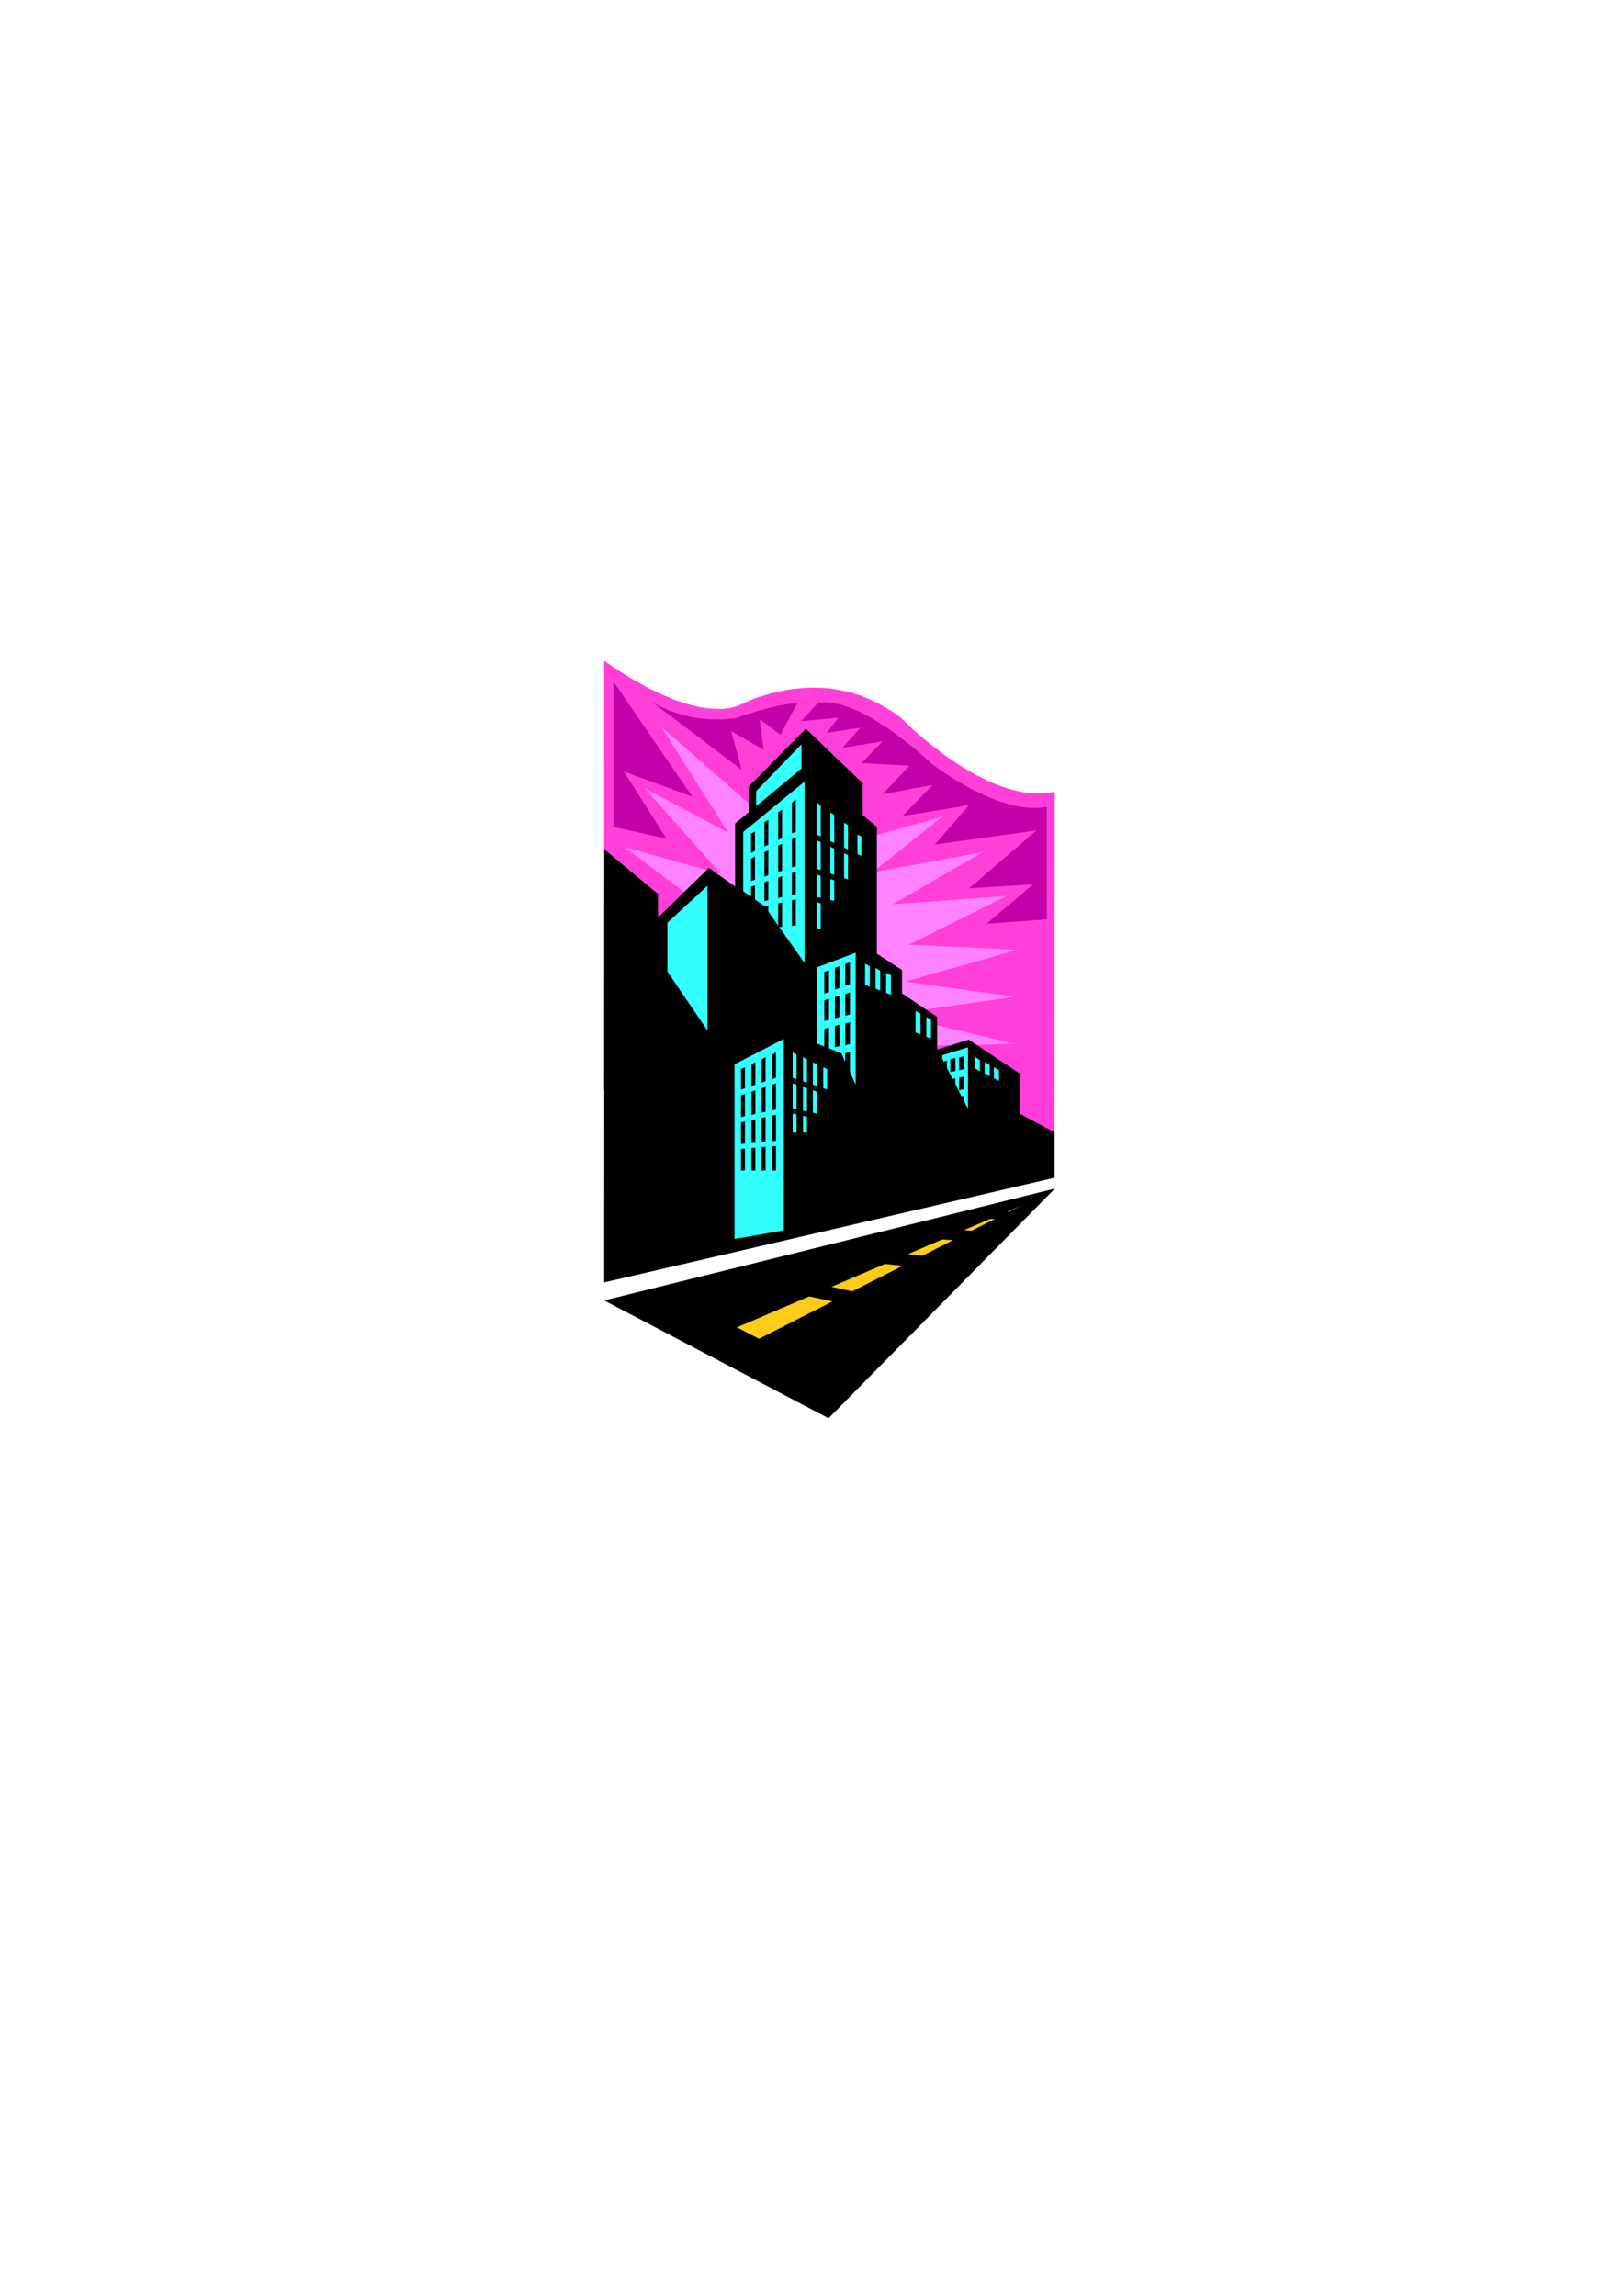 <?xml version="1.0" encoding="utf-8"?>
<!-- Created by UniConvertor 2.0rc4 (https://sk1project.net/) -->
<svg xmlns="http://www.w3.org/2000/svg" height="841.89pt" viewBox="0 0 595.276 841.89" width="595.276pt" version="1.1" xmlns:xlink="http://www.w3.org/1999/xlink" id="36b7bef0-f611-11ea-8c80-dcc15c148e23">

<g>
	<g>
		<path style="fill:#ff3fd8;" d="M 221.534,399.849 L 221.606,242.241 221.678,242.313 221.966,242.529 222.398,242.817 222.974,243.249 223.694,243.753 224.558,244.329 225.494,244.977 226.646,245.697 227.87,246.561 229.238,247.353 230.678,248.289 232.19,249.153 233.846,250.089 235.502,251.025 237.302,252.033 239.102,252.897 240.974,253.833 242.918,254.769 244.934,255.561 246.878,256.425 248.966,257.145 250.982,257.793 252.998,258.441 255.086,258.945 257.102,259.377 259.118,259.665 261.134,259.881 263.15,259.953 265.094,259.953 266.966,259.737 268.766,259.377 270.566,258.873 270.782,258.801 271.214,258.585 271.79,258.297 272.51,258.009 273.374,257.577 274.31,257.145 275.462,256.713 276.686,256.209 278.054,255.705 279.494,255.273 281.15,254.769 282.806,254.265 284.606,253.833 286.478,253.401 288.494,253.041 290.51,252.681 292.67,252.465 294.902,252.249 297.134,252.177 299.438,252.177 301.814,252.249 304.262,252.465 306.782,252.825 309.302,253.329 311.894,253.905 314.486,254.697 317.078,255.633 319.742,256.785 322.406,258.081 325.07,259.593 327.734,261.249 330.398,263.193 330.47,263.265 330.758,263.553 331.19,263.985 331.838,264.561 332.558,265.281 333.494,266.145 334.502,267.153 335.726,268.233 337.022,269.385 338.462,270.609 340.046,271.905 341.702,273.273 343.502,274.641 345.302,276.009 347.246,277.449 349.334,278.817 351.422,280.257 353.582,281.625 355.814,282.921 358.046,284.217 360.422,285.369 362.726,286.521 365.102,287.529 367.55,288.465 369.998,289.257 372.446,289.905 374.822,290.409 377.27,290.769 379.718,290.913 382.094,290.913 384.47,290.769 386.846,290.337 386.774,415.257 221.534,399.849 Z" />
		<path style="fill:#ff82ff;" d="M 279.998,299.265 L 242.558,266.577 267.182,305.385 236.51,289.113 264.446,320.505 229.022,310.641 274.166,344.553 279.998,299.265 Z" />
		<path style="fill:#ff82ff;" d="M 306.782,310.353 L 345.518,299.553 319.958,319.929 360.422,312.513 327.446,331.593 369.206,328.569 333.35,346.425 373.022,348.297 332.054,359.961 372.158,365.505 327.014,371.985 371.942,382.785 318.23,384.009 306.782,310.353 Z" />
		<path style="fill:#000000;" d="M 269.63,382.137 L 269.63,302.001 294.902,281.049 321.614,303.225 321.614,407.769 270.062,382.137 269.63,382.137 Z" />
		<path style="fill:#000000;" d="M 221.606,470.265 L 386.774,431.889 386.774,415.257 374.174,408.489 374.174,393.801 355.31,381.273 343.718,384.873 343.718,372.921 330.83,364.281 330.83,355.713 314.918,345.417 298.646,352.113 298.646,382.353 288.782,376.305 278.126,381.561 278.126,331.089 259.982,318.273 241.334,336.489 241.334,327.849 221.678,311.505 221.606,470.265 Z" />
		<path style="fill:#33ffff;" d="M 345.59,386.961 L 355.022,384.081 355.022,433.977 345.59,436.497 345.59,386.961 Z" />
		<path style="fill:#33ffff;" d="M 308.582,386.241 L 313.838,397.689 313.838,349.377 299.726,354.705 299.726,382.713 308.582,386.241 Z" />
		<path style="fill:#000000;" d="M 345.59,388.257 L 355.814,408.129 356.102,435.201 344.294,438.657 342.422,388.761 345.59,388.257 Z" />
		<path style="fill:#33ffff;" d="M 269.414,454.353 L 287.486,451.185 287.486,380.985 269.414,390.273 269.414,454.353 Z" />
		<path style="fill:#000000;" d="M 351.782,387.825 L 353.582,387.249 353.582,392.073 351.782,392.433 351.782,387.825 Z" />
		<path style="fill:#000000;" d="M 345.518,389.481 L 347.318,388.905 347.318,393.441 345.518,393.873 345.518,389.481 Z" />
		<path style="fill:#000000;" d="M 348.542,388.473 L 350.414,387.969 350.414,392.721 348.542,393.153 348.542,388.473 Z" />
		<path style="fill:#000000;" d="M 351.782,395.169 L 353.582,394.809 353.582,399.417 351.782,399.777 351.782,395.169 Z" />
		<path style="fill:#000000;" d="M 348.542,395.889 L 350.414,395.385 350.414,400.137 348.542,400.569 348.542,395.889 Z" />
		<path style="fill:#000000;" d="M 351.782,402.225 L 353.582,401.865 353.582,406.545 351.782,406.905 351.782,402.225 Z" />
		<path style="fill:#000000;" d="M 311.75,374.865 L 310.022,375.297 310.022,383.217 311.75,382.857 311.75,374.865 Z" />
		<path style="fill:#000000;" d="M 307.934,375.801 L 306.206,376.233 306.206,384.009 307.934,383.649 307.934,375.801 Z" />
		<path style="fill:#000000;" d="M 311.75,352.905 L 310.022,353.481 310.022,361.401 311.75,360.897 311.75,352.905 Z" />
		<path style="fill:#000000;" d="M 307.934,354.273 L 306.206,354.921 306.206,362.841 307.934,362.337 307.934,354.273 Z" />
		<path style="fill:#000000;" d="M 304.046,355.785 L 302.318,356.433 302.318,364.353 304.046,363.849 304.046,355.785 Z" />
		<path style="fill:#000000;" d="M 311.75,363.921 L 310.022,364.569 310.022,372.489 311.75,371.985 311.75,363.921 Z" />
		<path style="fill:#000000;" d="M 307.934,365.073 L 306.206,365.649 306.206,373.425 307.934,372.921 307.934,365.073 Z" />
		<path style="fill:#000000;" d="M 304.046,366.225 L 302.318,366.873 302.318,374.433 304.046,374.001 304.046,366.225 Z" />
		<path style="fill:#000000;" d="M 304.046,376.809 L 302.318,377.313 302.318,384.729 304.046,384.369 304.046,376.809 Z" />
		<path style="fill:#000000;" d="M 311.75,385.737 L 310.022,386.241 310.022,394.233 311.75,393.801 311.75,385.737 Z" />
		<path style="fill:#000000;" d="M 271.79,392.073 L 273.23,391.353 273.23,429.225 271.79,429.225 271.79,392.073 Z" />
		<path style="fill:#000000;" d="M 275.606,390.273 L 277.046,389.553 277.046,429.225 275.606,429.225 275.606,390.273 Z" />
		<path style="fill:#000000;" d="M 279.35,388.473 L 280.79,387.681 280.79,429.225 279.35,429.225 279.35,388.473 Z" />
		<path style="fill:#000000;" d="M 283.166,386.817 L 284.606,385.881 284.606,429.225 283.166,429.225 283.166,386.817 Z" />
		<path style="fill:#33ffff;" d="M 286.118,395.745 L 285.83,394.809 269.846,400.209 270.422,402.081 286.406,396.681 286.118,395.745 286.118,395.745 Z" />
		<path style="fill:#33ffff;" d="M 286.262,407.481 L 286.118,406.545 270.134,410.001 270.422,411.873 286.406,408.417 286.262,407.481 286.262,407.481 Z" />
		<path style="fill:#33ffff;" d="M 286.262,419.145 L 286.19,418.209 270.206,419.649 270.35,421.449 286.334,420.081 286.262,419.145 286.262,419.145 Z" />
		<path style="fill:#000000;" d="M 386.918,435.849 L 221.606,476.889 303.902,520.089 386.918,435.849 Z" />
		<path style="fill:#ffcc1c;" d="M 270.278,486.753 L 278.414,490.929 374.174,442.257 270.278,486.753 Z" />
		<path style="fill:#000000;" d="M 314.558,476.601 L 315.062,474.081 284.318,467.457 283.31,472.497 314.054,479.121 314.558,476.601 314.558,476.601 Z" />
		<path style="fill:#000000;" d="M 340.19,462.921 L 340.406,460.689 311.174,457.521 310.742,461.985 339.974,465.153 340.19,462.921 340.19,462.921 Z" />
		<path style="fill:#000000;" d="M 369.926,445.713 L 369.926,444.273 360.134,443.985 360.134,446.865 369.926,447.153 369.926,445.713 369.926,445.713 Z" />
		<path style="fill:#000000;" d="M 274.598,300.777 L 274.598,288.465 295.55,267.225 316.43,287.241 316.43,307.545 274.598,300.777 Z" />
		<path style="fill:#33ffff;" d="M 244.79,338.361 L 259.478,324.825 259.478,377.889 244.79,356.289 244.79,338.361 Z" />
		<path style="fill:#33ffff;" d="M 277.334,290.121 L 277.334,295.665 293.966,281.841 293.966,272.913 277.334,290.121 Z" />
		<path style="fill:#33ffff;" d="M 295.118,286.593 L 272.582,305.097 272.582,326.841 280.43,332.313 280.43,332.313 295.118,353.193 295.118,286.593 Z" />
		<path style="fill:#000000;" d="M 357.254,453.273 L 357.326,451.329 339.182,450.249 339.038,454.137 357.182,455.217 357.254,453.273 357.254,453.273 Z" />
		<path style="fill:#c102a8;" d="M 323.63,291.273 L 342.134,287.817 330.974,299.265 355.454,295.233 342.854,309.705 380.15,304.521 355.454,325.761 378.998,324.249 361.862,338.721 383.966,337.137 383.966,295.881 380.582,296.313 377.126,296.241 373.526,295.737 369.926,294.945 366.326,293.793 362.798,292.425 359.342,290.841 356.102,289.257 353.078,287.529 350.27,285.873 347.75,284.289 345.59,282.849 343.862,281.625 342.494,280.689 341.702,280.041 341.414,279.825 341.126,279.537 340.262,278.745 338.894,277.521 337.094,275.937 334.862,274.065 332.342,272.049 329.462,269.889 326.438,267.657 323.126,265.497 319.814,263.409 316.358,261.537 312.902,259.953 309.446,258.657 306.134,257.865 302.966,257.505 300.014,257.793 293.822,264.417 307.502,263.193 303.182,268.737 315.566,266.865 308.942,274.281 323.63,271.833 316.07,279.825 333.638,280.761 323.63,291.273 Z" />
		<path style="fill:#c102a8;" d="M 224.99,249.945 L 224.99,303.225 244.43,307.545 228.806,282.921 253.934,292.137 224.99,249.945 Z" />
		<path style="fill:#c102a8;" d="M 239.462,257.649 L 272.006,282.273 268.19,268.089 280.07,274.929 278.63,263.769 286.262,269.385 292.454,257.793 292.382,257.793 292.094,257.793 291.59,257.865 290.942,257.937 290.15,258.009 289.142,258.153 287.918,258.369 286.622,258.585 285.11,258.873 283.454,259.305 281.654,259.737 279.638,260.241 277.55,260.817 275.318,261.537 272.87,262.329 270.35,263.193 270.206,263.193 269.63,263.337 268.838,263.481 267.686,263.553 266.318,263.697 264.662,263.769 262.79,263.841 260.702,263.769 258.398,263.625 256.022,263.337 253.43,262.905 250.766,262.257 248.03,261.465 245.222,260.457 242.342,259.161 239.462,257.649 Z" />
		<path style="fill:#33ffff;" d="M 293.318,328.497 L 293.102,327.561 280.07,330.513 280.502,332.385 293.534,329.433 293.318,328.497 293.318,328.497 Z" />
		<path style="fill:#33ffff;" d="M 303.398,392.073 L 301.958,391.353 301.958,400.209 303.398,400.209 303.398,392.073 Z" />
		<path style="fill:#33ffff;" d="M 299.582,390.273 L 298.142,389.553 298.142,409.209 299.582,409.209 299.582,390.273 Z" />
		<path style="fill:#33ffff;" d="M 295.982,388.473 L 294.542,387.681 294.542,415.329 295.982,415.329 295.982,388.473 Z" />
		<path style="fill:#33ffff;" d="M 292.166,386.745 L 290.726,385.881 290.726,415.329 292.166,415.329 292.166,386.745 Z" />
		<path style="fill:#000000;" d="M 289.214,395.745 L 288.926,396.681 304.766,402.081 305.342,400.209 289.502,394.809 289.214,395.745 289.214,395.745 Z" />
		<path style="fill:#000000;" d="M 289.07,407.049 L 288.926,407.985 304.766,411.441 305.054,409.569 289.214,406.113 289.07,407.049 289.07,407.049 Z" />
		<path style="fill:#33ffff;" d="M 359.414,388.761 L 357.614,387.537 357.614,391.785 359.414,392.865 359.414,388.761 Z" />
		<path style="fill:#33ffff;" d="M 366.398,392.433 L 364.526,391.353 364.526,395.385 366.398,396.393 366.398,392.433 Z" />
		<path style="fill:#33ffff;" d="M 363.014,390.561 L 361.142,389.481 361.142,393.585 363.014,394.665 363.014,390.561 Z" />
		<path style="fill:#33ffff;" d="M 317.294,353.337 L 319.022,354.345 319.022,361.833 317.294,361.185 317.294,353.337 Z" />
		<path style="fill:#33ffff;" d="M 321.11,354.993 L 322.838,355.929 322.838,363.273 321.11,362.553 321.11,354.993 Z" />
		<path style="fill:#33ffff;" d="M 324.998,356.793 L 326.798,357.657 326.798,364.785 324.998,364.065 324.998,356.793 Z" />
		<path style="fill:#33ffff;" d="M 335.798,370.761 L 337.598,371.697 337.598,379.329 335.798,378.609 335.798,370.761 Z" />
		<path style="fill:#33ffff;" d="M 339.758,372.993 L 341.486,373.857 341.486,380.913 339.758,380.193 339.758,372.993 Z" />
		<path style="fill:#33ffff;" d="M 293.318,328.497 L 293.102,327.561 280.07,330.513 280.502,332.385 293.534,329.433 293.318,328.497 293.318,328.497 Z" />
		<path style="fill:#33ffff;" d="M 293.318,328.497 L 293.102,327.561 280.07,330.513 280.502,332.385 293.534,329.433 293.318,328.497 293.318,328.497 Z" />
		<path style="fill:#33ffff;" d="M 293.318,328.497 L 293.102,327.561 280.07,330.513 280.502,332.385 293.534,329.433 293.318,328.497 293.318,328.497 Z" />
		<path style="fill:#000000;" d="M 275.462,305.673 L 276.902,304.953 276.902,335.985 275.462,335.985 275.462,305.673 Z" />
		<path style="fill:#000000;" d="M 280.358,301.497 L 281.798,300.633 281.798,338.577 280.358,338.577 280.358,301.497 Z" />
		<path style="fill:#000000;" d="M 285.398,297.825 L 286.838,296.889 286.838,339.873 285.398,339.945 285.398,297.825 Z" />
		<path style="fill:#000000;" d="M 290.438,294.369 L 291.878,293.145 291.878,339.369 290.438,339.513 290.438,294.369 Z" />
		<path style="fill:#33ffff;" d="M 293.03,305.457 L 292.67,304.593 274.454,313.233 275.174,314.961 293.39,306.321 293.03,305.457 293.03,305.457 Z" />
		<path style="fill:#33ffff;" d="M 293.174,318.201 L 292.886,317.265 274.814,323.313 275.39,325.185 293.462,319.137 293.174,318.201 293.174,318.201 Z" />
		<path style="fill:#33ffff;" d="M 293.318,328.497 L 293.102,327.561 280.07,330.513 280.502,332.385 293.534,329.433 293.318,328.497 293.318,328.497 Z" />
		<path style="fill:#33ffff;" d="M 315.926,306.753 L 314.486,306.033 314.486,314.673 315.926,314.673 315.926,306.753 Z" />
		<path style="fill:#33ffff;" d="M 311.03,302.577 L 309.59,301.713 309.59,323.313 311.03,323.313 311.03,302.577 Z" />
		<path style="fill:#33ffff;" d="M 305.99,298.905 L 304.55,297.969 304.55,331.449 305.99,331.521 305.99,298.905 Z" />
		<path style="fill:#33ffff;" d="M 301.022,295.449 L 299.51,294.153 299.51,340.449 301.022,340.521 301.022,295.449 Z" />
		<path style="fill:#000000;" d="M 298.358,306.537 L 297.998,307.401 316.214,316.041 316.934,314.313 298.718,305.673 298.358,306.537 298.358,306.537 Z" />
		<path style="fill:#000000;" d="M 298.286,319.209 L 297.998,320.145 316.07,326.265 316.646,324.393 298.574,318.273 298.286,319.209 298.286,319.209 Z" />
		<path style="fill:#000000;" d="M 298.142,329.577 L 297.926,330.513 310.958,333.465 311.39,331.593 298.358,328.641 298.142,329.577 298.142,329.577 Z" />
	</g>
</g>
<g>
</g>
<g>
</g>
<g>
</g>
</svg>